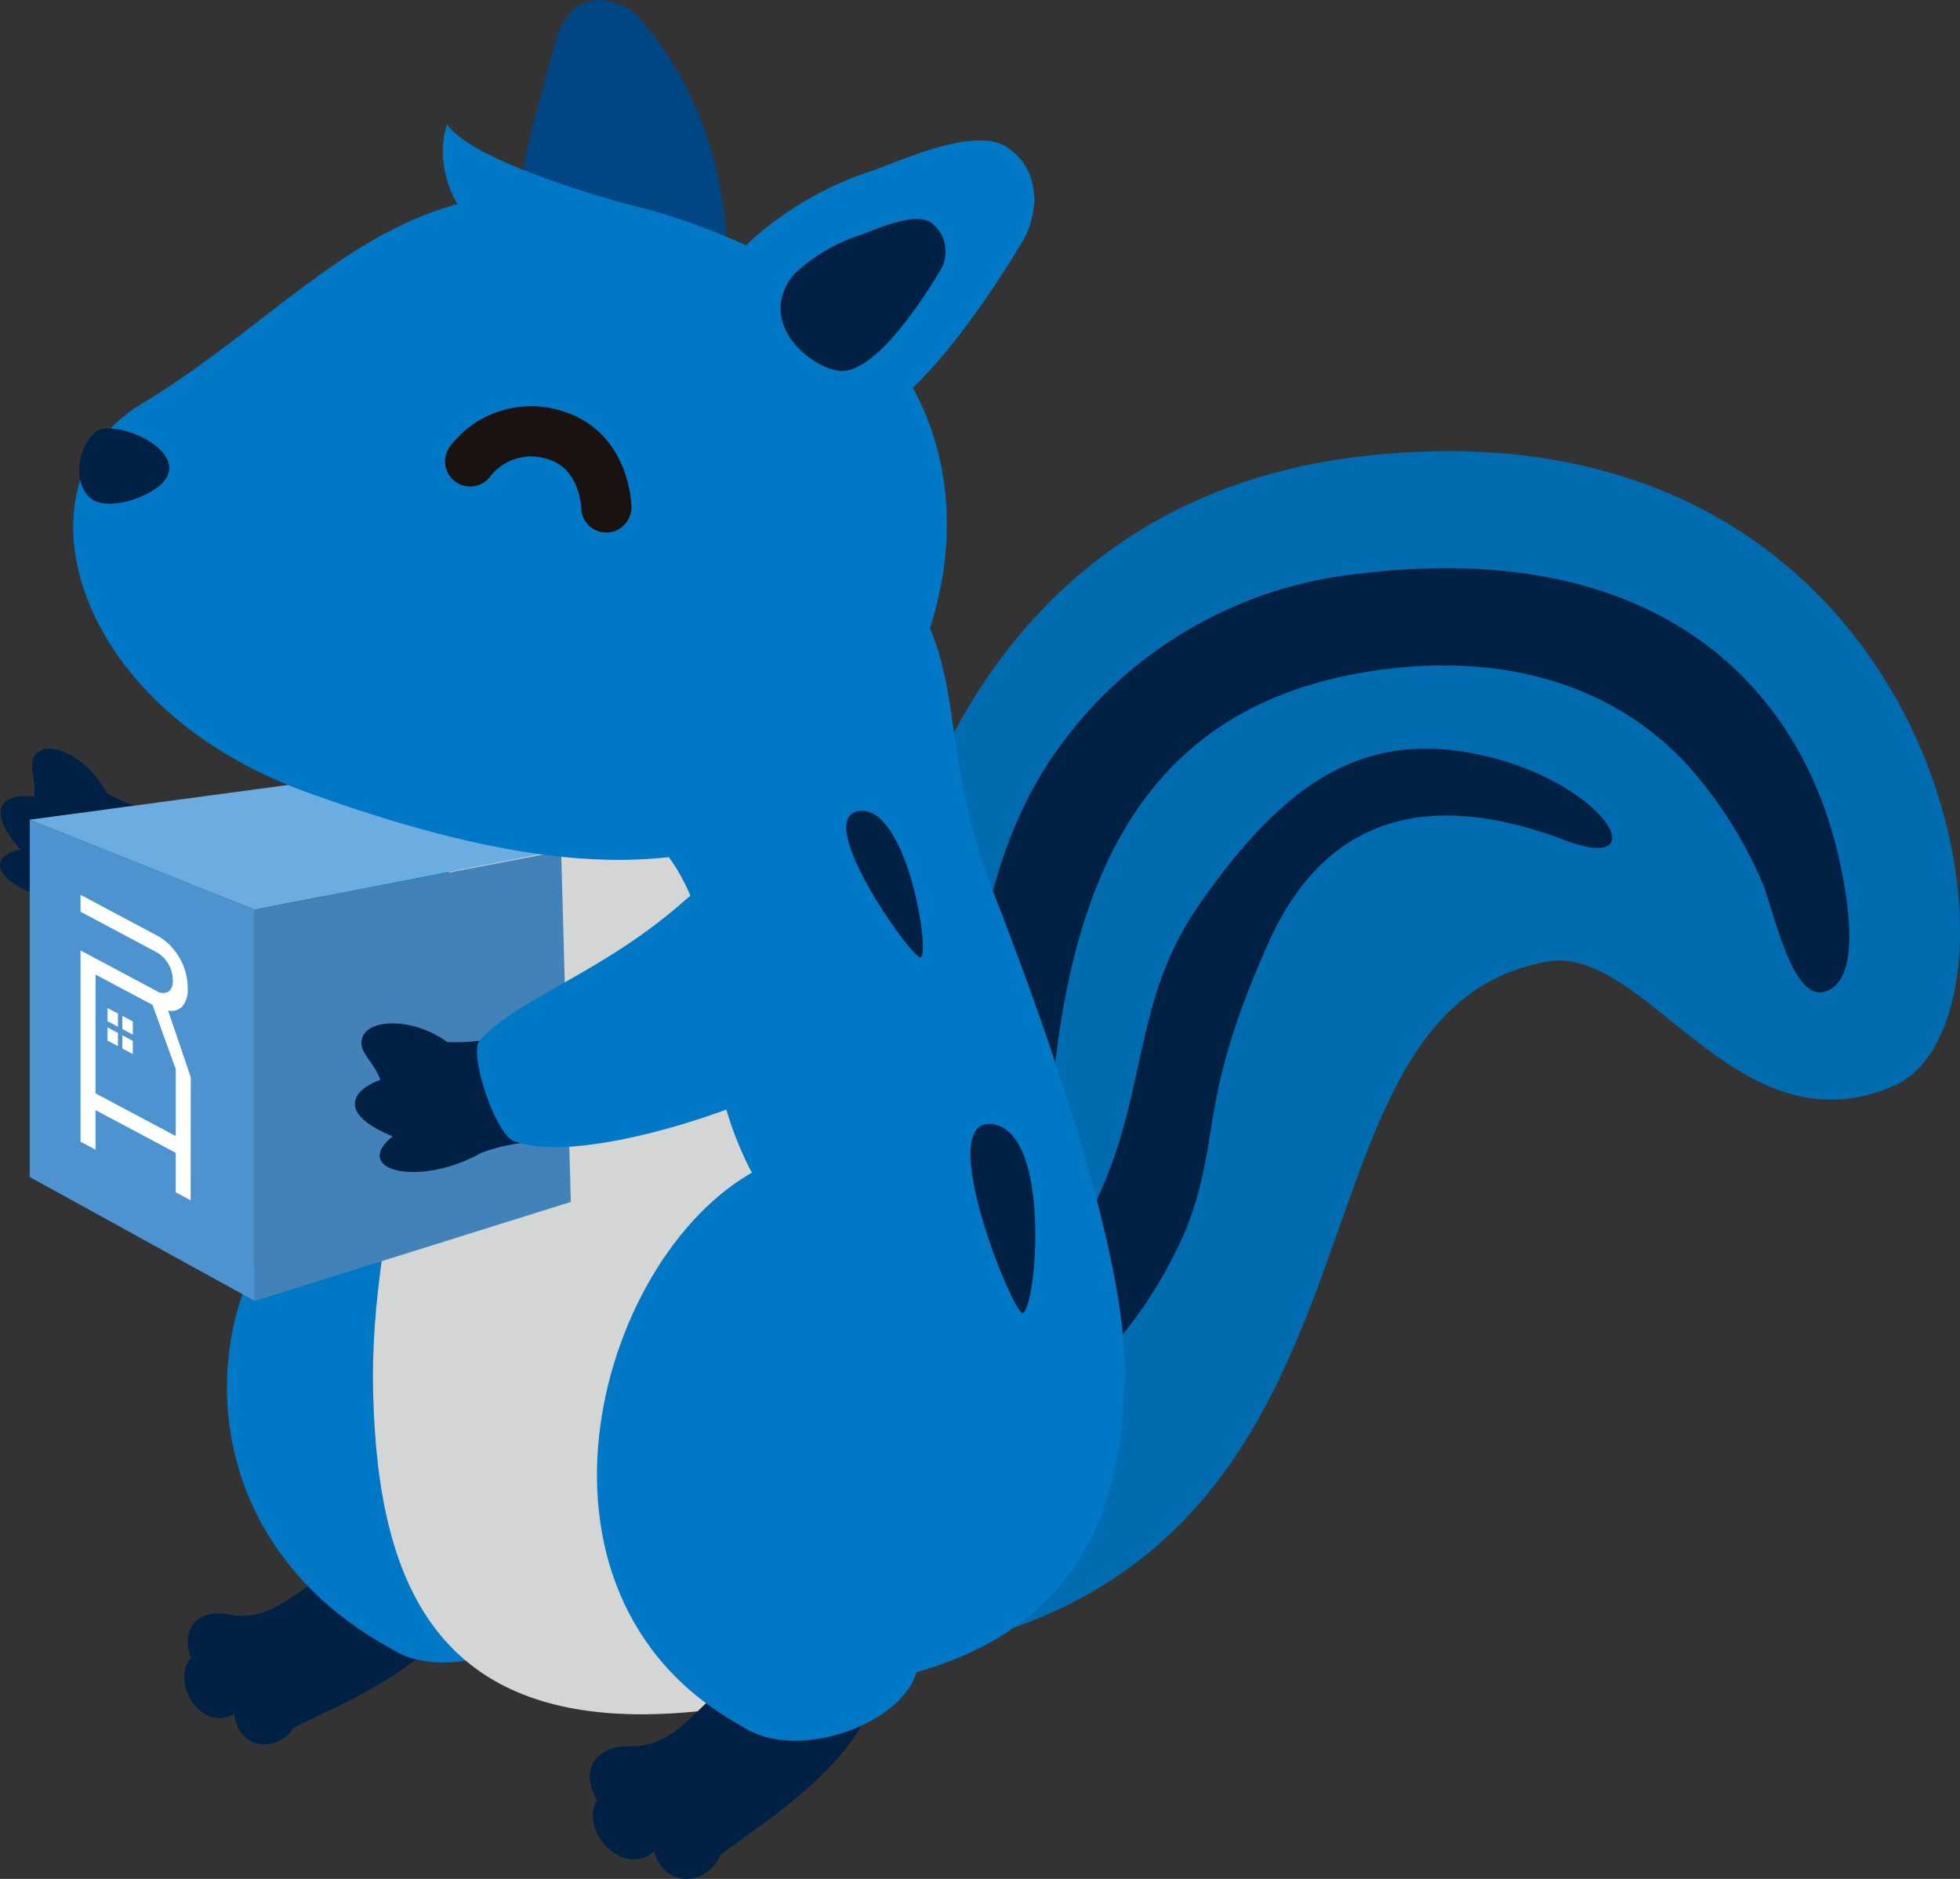 <svg id="グループ_1" data-name="グループ 1" xmlns="http://www.w3.org/2000/svg" xmlns:xlink="http://www.w3.org/1999/xlink" width="150" height="143.811" viewBox="0 0 150 143.811">
  <rect x="0" y="0" width="150" height="143.811" fill="#333333" stroke="none"/>
  <defs>
    <clipPath id="clip-path">
      <rect id="長方形_146" data-name="長方形 146" width="150" height="143.811" fill="none"/>
    </clipPath>
  </defs>
  <g id="グループ_39" data-name="グループ 39" clip-path="url(#clip-path)">
    <path id="パス_72" data-name="パス 72" d="M6.743,86.922c2.738.3,3.786,1.3,6.092,1.242s2.274-7.579.39-7.87a13.824,13.824,0,0,1-5.058-1.661c-1.312-2.574-4.093-4-5.233-3.155-.978.731-.118,1.939-.333,3.428-2.408-.291-3.774.948-1.033,4.055-3.853.813-.027,4.2,5.174,3.962" transform="translate(0 -17.929)" fill="#002144"/>
    <path id="パス_73" data-name="パス 73" d="M82.864,138.026c-12.531.893,5.557-16.405,4.089-22.948-6.682-29.831,2.517-65.335,35.692-69.315,45.344-5.441,53.014,42.995,40.924,48.182S144.721,82.988,137,84.422c-22.672,4.216-8.165,50.331-54.139,53.6" transform="translate(-18.688 -10.805)" fill="#006bae"/>
    <path id="パス_74" data-name="パス 74" d="M104.124,114.431c7.3-10.576,4.479-18.577,10.558-27.29,6.6-9.459,12.743-13.535,22-11.319s12.957,9.058,5.92,6.4-17.241-4.257-22.66,7.907-3.557,14.6-6.161,21.578a33.64,33.64,0,0,1-8.191,11.795c-2.933,2.668-8.584,6.232-9.36,2.05s.594-.543,7.892-11.119" transform="translate(-22.888 -17.929)" fill="#002144"/>
    <path id="パス_75" data-name="パス 75" d="M101.5,112.435c-.708-26.142,4.089-43.642,23.653-47.266,9.225-1.708,18.759-.128,25.325,6.992a32.935,32.935,0,0,1,5.7,8.932c.832,1.856,2.214,8.971,4.674,8.442,3.547-.762,1.442-9.51.87-11.64-3.3-12.288-14.061-23.053-36.243-20.391a32.437,32.437,0,0,0-23.3,13.6c-7.536,10.658-7.36,26.217-6.311,42.585.248,3.86-7.321,13.008-6.233,15.506s12.055-9.542,11.861-16.765" transform="translate(-21.338 -13.607)" fill="#002144"/>
    <path id="パス_76" data-name="パス 76" d="M35.1,74.391c5.1-9.622,38.425-21.03,42.017-15.1,4.14,6.828,1.9,11.926,6.278,23.1,2.5,6.378,9.834,25.806,9.909,35.86.1,13.467-5.246,24.493-27.635,25.1-21.531.572-28.144-10.635-32.172-27.058-5.454-22.238-2.971-33.265,1.6-41.9" transform="translate(-7.241 -13.74)" fill="#0078c5"/>
    <path id="パス_77" data-name="パス 77" d="M39.646,157.521c-.718-3.256-9.2-.066-11.335.935-1.436.685-3.441,2.925-6.342,2.322-2.4-.5-3.787,1.074-2.945,3.333-1.594,1.764.712,5.726,3.31,4.281.316,2.667,3.177,3.063,4.559,1.058,2.32-1.343,14.147-5.636,12.754-11.929" transform="translate(-4.409 -37.2)" fill="#002144"/>
    <path id="パス_78" data-name="パス 78" d="M35.24,153.894c-18.513-10.213-13.65-32.71-2.915-36.49,13.463-4.746,27.857,10.929,16.1,29.972,2.434,4.932-8.117,9.953-13.182,6.518" transform="translate(-5.434 -27.776)" fill="#0078c5"/>
    <path id="パス_79" data-name="パス 79" d="M39.835,101.476c.807-9.265,2.4-20.549,11.53-21.059,5.707-.318,11.992,4.264,12.169,16.944.17,12.234,8.418,17.979,9.558,22.307,2.95,11.2,3.534,29.122-11.092,30.511-19.41,1.842-24.084-9.5-24.5-24.048-.229-8.112,1.28-12.5,2.331-24.654" transform="translate(-8.933 -19.161)" fill="#d4d5d5"/>
    <path id="パス_80" data-name="パス 80" d="M80.6,166.079c-1.4-3.344-9.855,1.705-11.943,3.187-1.4,1.01-3.115,3.792-6.335,3.707-2.667-.069-3.843,1.879-2.507,4.133-1.365,2.194,1.866,5.986,4.365,3.941.853,2.792,3.988,2.662,5.08.252,2.222-1.884,14.044-8.757,11.339-15.22" transform="translate(-14.122 -39.312)" fill="#002144"/>
    <path id="パス_81" data-name="パス 81" d="M71.024,159.4c-18.513-10.21-10.818-36.79,1.71-42.815,20.121-9.67,23.231,17.256,11.475,36.3,2.433,4.932-8.119,9.952-13.185,6.516" transform="translate(-14.294 -27.299)" fill="#0078c5"/>
    <path id="パス_82" data-name="パス 82" d="M99.155,112.952c-4.552-.549,1.691,14.8,2.37,14.464,1.052-.536,2.185-13.913-2.37-14.464" transform="translate(-23.238 -26.915)" fill="#002144"/>
    <path id="パス_83" data-name="パス 83" d="M85.962,81.5c-3.607.581,4.329,11.627,4.781,11.2.7-.669-1.171-11.776-4.781-11.2" transform="translate(-20.263 -19.418)" fill="#002144"/>
    <path id="パス_84" data-name="パス 84" d="M2.985,109.716,20.2,119.2V89.253L2.985,82.365Z" transform="translate(-0.711 -19.629)" fill="#4c93d0"/>
    <path id="パス_85" data-name="パス 85" d="M26.051,78.3l17.213,5.508L20.2,88.284,2.986,81.4Z" transform="translate(-0.712 -18.661)" fill="#6bade0"/>
    <path id="パス_86" data-name="パス 86" d="M49.783,112.378l-24.2,7.579V90.006l23.459-4.481Z" transform="translate(-6.097 -20.382)" fill="#4382b8"/>
    <path id="パス_87" data-name="パス 87" d="M45.322,112.754c2.709-1.027,4.181-.567,6.325-1.732,2.127-1.143-1.464-8.207-3.37-7.59a14.507,14.507,0,0,1-5.553.833c-2.457-1.789-5.759-1.826-6.429-.489-.58,1.168.809,1.894,1.309,3.389-2.4.875-3.1,2.693.958,4.316-3.239,2.59,1.967,3.96,6.758,1.272" transform="translate(-8.499 -24.509)" fill="#002144"/>
    <path id="パス_88" data-name="パス 88" d="M48.136,100.733c-.887.97,1.2,7.169,2.584,7.7,4.668,1.843,16.423-2.1,19.692-3.856,9.1-4.869.329-20.715-6.461-14.657-6.394,5.7-12.748,7.474-15.815,10.811" transform="translate(-11.421 -21.106)" fill="#0078c5"/>
    <path id="パス_89" data-name="パス 89" d="M66.414,22.166C61.755,22.1,54.4,25.344,52.8,17.2c-.825-4.189.09-5.815,2.139-13.732,1.336-5.125,5.369-3.428,6.555-2.032a26.681,26.681,0,0,1,5.72,11.1c.336,1.316,2.253,9.672-.8,9.633" transform="translate(-12.511 0)" fill="#004683"/>
    <path id="パス_90" data-name="パス 90" d="M67.344,62.825c-9.9,11.972-28.166,7.485-42.121,2.443C7,58.674,2.617,41.54,12.524,35.585c15.226-9.159,21.96-23.314,47.044-11.865,18.344,8.369,17.667,27.152,7.775,39.1" transform="translate(-1.753 -4.634)" fill="#0078c5"/>
    <path id="パス_91" data-name="パス 91" d="M9.1,43.415c-1.437,1.44-1.466,3.846-.383,4.888s3.609.334,4.993-.574c3.846-2.546-3.173-5.753-4.61-4.314" transform="translate(-1.896 -10.262)" fill="#002144"/>
    <path id="パス_92" data-name="パス 92" d="M81.378,36.3c-3.656.107-12.442-6.159-7.678-13.367a7.9,7.9,0,0,1,1.147-1.277,25.67,25.67,0,0,1,9.175-5.23c2.622-.97,7.825-3.312,10.187-1.847,2.76,1.711,2.545,5.163,1.254,7.312C93.732,24.777,86.691,36.145,81.378,36.3" transform="translate(-17.235 -3.363)" fill="#0078c5"/>
    <path id="パス_93" data-name="パス 93" d="M83.176,33.639c-1.916.057-6.522-3.229-4.025-7.007a4.172,4.172,0,0,1,.6-.669,13.438,13.438,0,0,1,4.81-2.741c1.374-.509,4.1-1.737,5.34-.969a2.764,2.764,0,0,1,.658,3.834c-.909,1.512-4.6,7.471-7.384,7.553" transform="translate(-18.691 -5.245)" fill="#002144"/>
    <path id="パス_94" data-name="パス 94" d="M61.569,19.413s-14.555-3.574-16.745-6.928c0,0-1.659,3.933,2.411,8.34Z" transform="translate(-10.603 -2.975)" fill="#0078c5"/>
    <path id="パス_95" data-name="パス 95" d="M16.526,103.884h0l-1.735-5.109a1.134,1.134,0,0,0,1.085-.311,1.976,1.976,0,0,0,.417-1.407,4.562,4.562,0,0,0-.289-1.588,4.736,4.736,0,0,0-.824-1.421,4.132,4.132,0,0,0-1.232-1.01L8.089,89.92v1.293l1.155.615.46.245,4.159,2.213a2.367,2.367,0,0,1,.935.9,2.441,2.441,0,0,1,.35,1.279.952.952,0,0,1-.353.889.943.943,0,0,1-.932-.1L9.244,94.791l-1.155-.615v14.64l1.149.612V106.4l6.141,3.268v3.026l1.139.606Zm-1.147,4.5-6.141-3.268v-5.109l.006-3.98L13.6,98.343l1.78,4.93Z" transform="translate(-1.928 -21.43)" fill="#fff"/>
    <path id="パス_96" data-name="パス 96" d="M10.8,102.3l.8.427v-1.007l-.8-.428Z" transform="translate(-2.573 -24.139)" fill="#fff"/>
    <path id="パス_97" data-name="パス 97" d="M12.292,103.091l.8.427v-1.007l-.8-.428Z" transform="translate(-2.93 -24.328)" fill="#fff"/>
    <path id="パス_98" data-name="パス 98" d="M10.8,104.25l.8.427v-1.007l-.8-.428Z" transform="translate(-2.573 -24.605)" fill="#fff"/>
    <path id="パス_99" data-name="パス 99" d="M12.292,105.045l.8.427v-1.008l-.8-.427Z" transform="translate(-2.93 -24.794)" fill="#fff"/>
    <path id="パス_100" data-name="パス 100" d="M47.237,45.642a5.886,5.886,0,0,1,6.352-2.053c4.025,1.123,4.068,5.575,4.068,5.575" transform="translate(-11.258 -10.329)" fill="none" stroke="#1a1211" stroke-linecap="round" stroke-linejoin="round" stroke-width="3.842"/>
  </g>
</svg>
